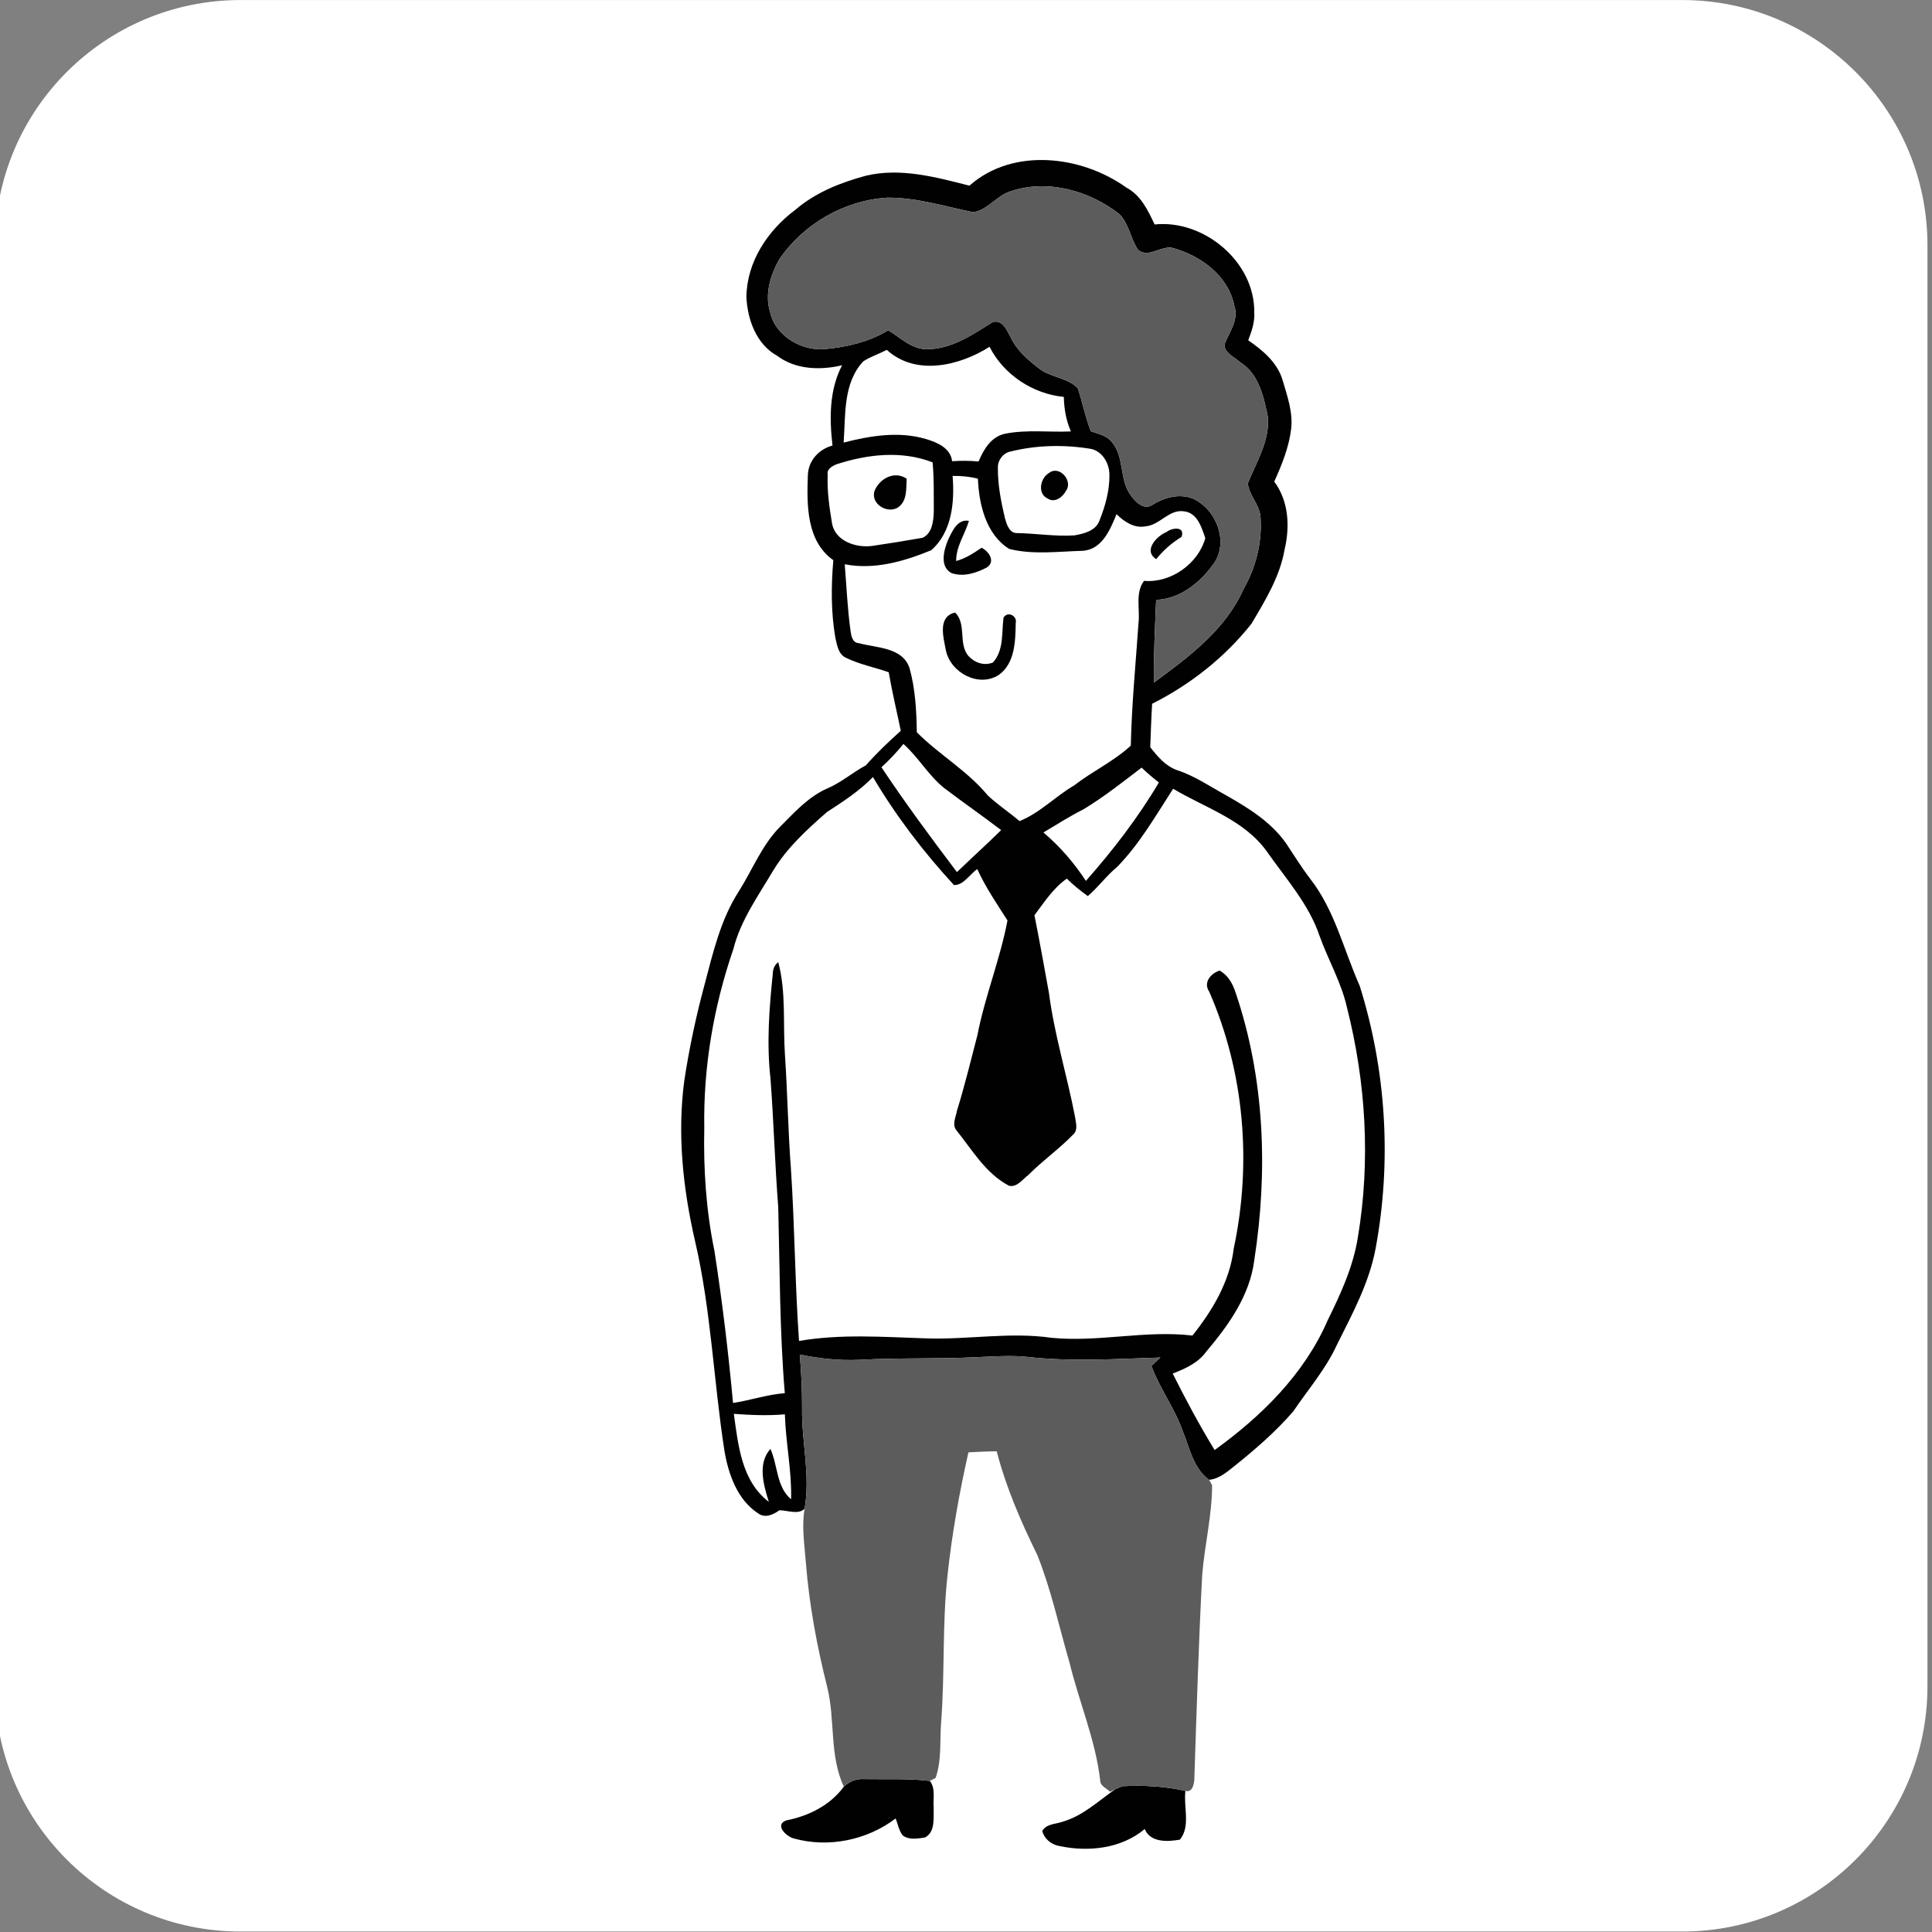 <?xml version="1.0" encoding="UTF-8" standalone="no"?>
<!DOCTYPE svg PUBLIC "-//W3C//DTD SVG 1.1//EN" "http://www.w3.org/Graphics/SVG/1.1/DTD/svg11.dtd">
<svg width="100%" height="100%" viewBox="0 0 600 600" version="1.1" xmlns="http://www.w3.org/2000/svg" xmlns:xlink="http://www.w3.org/1999/xlink" xml:space="preserve" xmlns:serif="http://www.serif.com/" style="fill-rule:evenodd;clip-rule:evenodd;stroke-linejoin:round;stroke-miterlimit:2;">
    <rect x="0" y="0" width="600" height="600" fill="#808080" stroke="none"/>
    <g transform="matrix(1,0,0,1,-22340.1,-6392.37)">
        <g id="Artboard1" transform="matrix(0.242,0,0,0.171,22340.1,6392.37)">
            <rect x="0" y="0" width="2480.32" height="3507.87" style="fill:none;"/>
            <clipPath id="_clip1">
                <rect x="0" y="0" width="2480.32" height="3507.87"/>
            </clipPath>
            <g clip-path="url(#_clip1)">
                <g transform="matrix(4.608,0,0,6.709,-99882.6,-43208.3)">
                    <path d="M22212.7,6506.76C22212.7,6470.11 22182.1,6440.36 22144.4,6440.36L21742.9,6440.36C21705.1,6440.36 21674.5,6470.11 21674.5,6506.76L21674.5,6896.82C21674.5,6933.47 21705.1,6963.22 21742.9,6963.22L22144.4,6963.22C22182.1,6963.22 22212.7,6933.47 22212.7,6896.82L22212.7,6506.76Z" style="fill:white;"/>
                </g>
                <g transform="matrix(57.629,0,0,74.248,-81502,-112766)">
                    <g transform="matrix(0.087,0,0,0.095,1428.62,1521.86)">
                        <path d="M83,15.33C94.15,5.41 111.69,7.56 123.16,15.82C126.87,17.79 128.7,21.69 130.399,25.32C143.04,23.98 156.1,34.99 155.9,47.97C156.06,50.47 155.24,52.85 154.35,55.14C158.02,57.68 161.71,60.77 163.09,65.19C164.3,69.35 165.86,73.61 165.34,78.02C164.76,82.75 162.95,87.21 161.02,91.53C164.74,96.55 165.06,103.15 163.66,109.04C162.46,116.01 158.72,122.12 155.19,128.12C148.39,136.76 139.57,143.77 129.759,148.73C129.539,152.45 129.42,156.18 129.28,159.91C131.14,162.29 133.17,164.76 136.12,165.81C140.68,167.31 144.64,170.06 148.8,172.36C154.53,175.63 160.36,179.28 164.15,184.82C166.14,187.84 168.03,190.92 170.23,193.8C176.51,201.9 178.79,212.1 182.88,221.32C189.67,243.05 191.11,266.48 186.98,288.89C185.35,297.79 181.01,305.81 177.03,313.84C174.19,320.07 169.67,325.29 165.88,330.93C161.44,336.11 156.26,340.61 150.97,344.89C148.98,346.45 146.98,348.3 144.34,348.55C140.34,345.61 139.42,340.54 137.67,336.21C135.63,330.24 131.74,325.14 129.58,319.22C130.34,318.5 131.11,317.78 131.88,317.06C120.62,317.41 109.3,318.18 98.08,316.92C93.74,316.45 89.38,316.78 85.04,316.96C74.99,317.48 64.92,317.08 54.88,317.65C49.74,317.89 44.6,317.34 39.57,316.29C39.98,320.86 40.18,325.44 40.16,330.03C40.01,338.69 42.34,347.35 40.81,355.99C39.19,357.61 36.41,356.38 34.35,356.39C32.75,357.54 30.68,358.51 28.88,357.16C23.57,353.66 21.3,347.08 20.29,341.07C17.51,323.09 16.88,304.78 12.75,287C9.68,273.54 8.189,259.58 10.01,245.82C11.26,237.48 13.02,229.21 15.2,221.06C17.37,212.8 19.32,204.25 24,196.98C27.47,191.45 29.86,185.17 34.49,180.44C38.16,176.75 41.74,172.68 46.6,170.54C50.17,169.03 53.09,166.41 56.48,164.59C59.26,161.43 62.3,158.5 65.43,155.69C64.4,150.66 63.2,145.67 62.34,140.61C58.65,139.32 54.74,138.57 51.23,136.81C49.4,135.84 49.14,133.6 48.69,131.8C47.55,125.19 47.59,118.43 48.16,111.76C41.25,106.85 41.37,97.51 41.64,89.92C41.74,86.17 44.41,83.2 47.95,82.24C47.15,75.3 47.1,67.94 50.4,61.58C44.82,62.89 38.52,62.72 33.78,59.13C28.45,56.16 26.2,49.83 25.91,44.03C26.01,34.95 31.35,26.86 38.45,21.54C43.58,17.1 49.98,14.54 56.46,12.78C65.309,10.63 74.4,13.13 83,15.33ZM93.65,16.74C90.02,17.81 87.7,21.6 83.99,22.17C76.72,20.68 69.51,18.38 62.02,18.42C50.95,19.09 40.49,25.19 34.29,34.35C32.04,38.42 30.55,43.32 31.99,47.92C33.33,54 39.97,57.93 45.96,57.41C51.61,56.91 57.32,55.55 62.21,52.57C65.32,54.43 68.11,57.38 71.97,57.44C78.37,57.5 83.8,53.68 88.99,50.43C91.56,49.79 92.57,52.61 93.56,54.37C95.08,57.7 97.94,60.14 100.76,62.36C103.72,64.73 108.08,64.7 110.73,67.48C111.95,71.13 112.66,74.95 114.07,78.56C115.98,79.25 118.21,79.66 119.51,81.4C122.82,85.42 121.24,91.43 124.59,95.46C125.73,96.95 127.68,98.8 129.679,97.61C132.75,95.63 136.62,94.51 140.17,95.89C146.14,98.57 149.41,106.89 145.61,112.55C142.17,117.43 137.01,121.74 130.789,121.98C130.49,129.08 130.14,136.18 130.21,143.28C139.12,136.7 148.57,129.64 153.16,119.2C156.27,113.73 157.9,107.33 157.52,101.04C157.5,97.66 154.58,95.2 154.25,91.97C156.45,86.53 159.82,81.11 159.41,75.03C158.37,69.81 157.12,63.79 152.24,60.76C150.81,59.4 148.22,58.47 148.28,56.18C149.53,53.03 152.01,49.84 150.79,46.26C149.31,38.56 142.19,33.34 135.01,31.36C132.03,30.71 128.869,34.05 126.19,31.9C124.23,29.03 123.88,25.23 121.4,22.67C113.74,16.65 103.1,13.58 93.65,16.74ZM61.85,57.61C59.88,58.65 57.71,59.34 55.83,60.56C50.61,66.19 51.32,74.37 50.8,81.48C57.64,79.7 65,78.5 71.92,80.58C74.79,81.45 78.17,82.89 78.57,86.28C80.82,86.12 83.09,86.13 85.34,86.35C86.63,83.24 88.57,79.92 92.16,79.19C97.67,78.09 103.38,78.86 108.97,78.61C107.75,75.8 107.22,72.78 107.16,69.72C99.2,68.94 91.76,63.98 88.15,56.82C80.46,61.72 69.28,64.42 61.85,57.61ZM93.52,83.78C91.63,84.15 90.22,86.03 90.28,87.94C90.23,92.36 91.1,96.75 92.11,101.04C92.54,102.52 93.18,104.69 95.04,104.78C99.98,104.85 104.9,105.69 109.84,105.38C112.32,104.94 115.4,104.19 116.31,101.5C117.76,97.83 118.85,93.91 118.83,89.94C118.89,87.01 117.16,83.79 114.14,83.11C107.31,81.97 100.25,82.1 93.52,83.78ZM49,87.06C47.9,87.51 46.41,88.32 46.72,89.77C46.53,94.05 47.18,98.31 47.87,102.52C48.84,106.95 54.08,108.63 58.1,108.09C62.42,107.46 66.73,106.75 71.02,105.99C73.56,104.79 73.8,101.53 73.88,99.08C73.85,94.91 73.96,90.73 73.57,86.57C65.63,83.47 56.92,84.48 49,87.06ZM78.69,90.07C79.23,96.74 78.56,104.51 73.21,109.2C66.3,112.07 58.62,114.3 51.08,112.81C51.55,118.56 51.78,124.34 52.58,130.07C52.76,131.3 53.07,133.02 54.64,133.11C59.18,134.38 65.86,134.13 67.66,139.53C69.15,144.89 69.45,150.53 69.53,156.07C75.26,161.86 82.5,165.99 87.69,172.33C90.23,174.73 93.17,176.67 95.83,178.94C101.09,176.81 104.97,172.59 109.79,169.76C114.46,166.11 119.94,163.57 124.3,159.51C124.53,148.98 125.55,138.48 126.27,127.97C126.71,124.35 125.35,120.22 127.69,117.08C134.53,117.7 141.58,112.68 143.37,106.07C142.43,103.37 141.38,99.64 138.04,99.2C134.09,98.5 131.79,102.76 128.03,103.05C125.16,103.6 122.59,101.84 120.65,99.91C119.02,103.91 116.92,109.14 111.84,109.35C105.66,109.52 99.23,110.4 93.18,108.86C87.23,105.14 85.43,97.35 85.17,90.78C83.05,90.23 80.87,90.02 78.69,90.07ZM60.48,165.08C66.59,174.31 73.14,183.22 79.8,192.07C83.55,188.44 87.41,184.93 91.12,181.26C86.33,177.58 81.36,174.12 76.56,170.45C72.5,167.19 69.96,162.52 66.1,159.07C64.4,161.22 62.49,163.21 60.48,165.08ZM112.18,175.91C108.65,177.7 105.32,179.83 101.94,181.87C106.18,185.49 109.77,189.67 112.81,194.34C119.74,186.43 126.15,178.08 131.49,169C129.95,167.79 128.47,166.52 127.07,165.17C122.21,168.9 117.42,172.73 112.18,175.91ZM46.54,176.6C41.42,181.11 36.27,185.83 32.73,191.74C28.92,198.22 24.44,204.47 22.58,211.88C17.52,226.67 14.87,242.28 15.13,257.93C14.9,268.52 15.59,279.16 17.72,289.55C19.73,302.56 21.29,315.65 22.49,328.76C26.94,328.08 31.24,326.58 35.74,326.24C34.42,310.31 34.47,294.32 34.06,278.35C33.21,267.33 32.9,256.28 32.08,245.27C31.06,236.24 31.74,227.16 32.68,218.17C32.68,216.98 33.14,216 34.06,215.24C36.12,222.97 35.24,231.05 35.77,238.95C36.43,248.78 36.57,258.65 37.31,268.48C38.28,283.24 38.35,298.04 39.38,312.79C50.16,310.93 61.14,311.78 72,312.13C82.67,312.49 93.36,310.43 104,311.98C116.05,313.17 128.06,309.97 140.08,311.4C145.25,304.9 149.65,297.44 150.64,289.04C155.31,266.99 153.38,243.57 144.37,222.85C142.78,220.48 144.77,218.15 147.04,217.42C149.19,218.63 150.39,220.8 151.12,223.08C158.58,245.15 159.44,269.07 155.91,291.97C154.79,301.04 149.35,308.73 143.61,315.54C141.56,318.45 138.24,319.92 135.03,321.19C138.36,327.88 141.88,334.5 145.76,340.88C157.75,332.18 168.75,321.28 174.68,307.5C178.03,300.66 181.25,293.64 182.43,286.05C185.69,266.45 184.49,246.21 179.64,226.97C178.21,220.51 174.84,214.73 172.63,208.541C169.9,200.33 164.01,193.79 159.15,186.8C153.34,178.6 143.4,175.57 135.14,170.61C130.679,177.53 126.59,184.78 120.82,190.72C118.08,193 115.99,195.92 113.3,198.25C111.4,196.87 109.58,195.4 107.92,193.75C104.43,196.22 102.16,199.82 99.64,203.17C100.95,209.83 102.15,216.51 103.35,223.18C104.74,233.97 107.98,244.39 110.02,255.05C110.2,256.52 110.87,258.38 109.62,259.57C106.01,263.33 101.72,266.37 98.05,270.08C96.58,271.18 95.23,273.28 93.14,272.84C87.11,269.64 83.71,263.58 79.58,258.44C78.52,256.93 79.56,255.06 79.82,253.46C81.8,247.08 83.34,240.57 85.03,234.11C86.96,224.08 90.84,214.57 92.74,204.52C90.01,200.21 87.11,195.97 85.01,191.3C83.06,192.61 81.54,195.47 79.04,195.41C71.22,186.87 64.18,177.59 58.3,167.6C54.84,171.18 50.69,173.9 46.54,176.6ZM22.69,331.56C23.83,339.64 24.64,348.82 31.65,354.22C30.32,349.93 28.7,344.36 32.06,340.59C33.98,344.83 33.56,350.36 37.35,353.55C37.55,346.21 35.97,338.991 35.76,331.68C31.41,332.07 27.04,331.88 22.69,331.56ZM103.39,89.29C106,87.24 109.54,91.3 107.76,93.83C106.95,95.46 104.86,97.13 103.04,95.89C100.31,94.66 101.12,90.57 103.39,89.29ZM58.71,93.92C60,90.71 63.84,88.65 66.94,90.79C66.77,93.26 67.11,96.23 64.98,97.99C62.31,100.09 57.6,97.39 58.71,93.92ZM77.52,106.54C78.56,104.4 79.9,101.06 82.87,101.64C81.84,105.12 79.57,108.21 79.6,111.97C82.01,111.34 84.07,109.93 86.11,108.56C87.94,109.46 89.73,112.03 87.53,113.59C84.79,115.07 81.44,116.16 78.37,115.07C75.31,113.34 76.45,109.18 77.52,106.54ZM133.41,104.53C134.82,103.38 138.28,102.94 137.29,105.76C134.81,107.3 132.62,109.21 130.81,111.49C127.41,109.37 130.86,105.56 133.41,104.53ZM76.97,134.97C76.36,131.64 74.77,126.32 79.34,125.23C82.34,128.28 80.08,133.15 82.7,136.38C84.28,138.15 86.74,139.05 89.03,138.1C91.85,134.91 91.22,130.47 91.72,126.59C92.69,124.78 95.29,126.06 94.85,127.92C94.76,132.54 94.68,138.31 90.53,141.29C85.36,144.67 78.15,140.7 76.97,134.97ZM50.85,427.55C52.24,426.24 54.01,425.46 55.94,425.6C61.57,425.71 67.24,425.4 72.85,426.07C74.42,428.02 73.62,430.69 73.85,432.98C73.75,435.54 74.34,439.17 71.65,440.63C69.78,440.92 67.49,441.36 65.89,440.07C64.93,438.81 64.68,437.17 64.12,435.73C56.83,441.32 46.95,443.36 38.09,440.9C36.13,440.42 33.03,437.42 36.08,436.25C41.85,435.1 47.32,432.39 50.85,427.55ZM120.33,428.21C120.77,428.02 121.63,427.63 122.07,427.44C127.49,427.17 132.98,427.41 138.28,428.65C137.75,432.74 139.66,437.77 136.87,441.19C133.77,441.75 129.3,442 127.87,438.46C121.85,443.53 113.42,444.43 105.95,442.82C103.92,442.44 102.18,441 101.63,438.98C102.69,437.07 105.06,437.24 106.86,436.57C112.06,435.07 116,431.23 120.33,428.21Z" style="fill:rgb(2,1,1);fill-rule:nonzero;"/>
                    </g>
                    <g transform="matrix(0.087,0,0,0.095,1428.62,1521.86)">
                        <path d="M93.65,16.74C103.1,13.58 113.74,16.65 121.4,22.67C123.88,25.23 124.23,29.03 126.19,31.9C128.869,34.05 132.03,30.71 135.01,31.36C142.19,33.34 149.31,38.56 150.79,46.26C152.01,49.84 149.53,53.03 148.28,56.18C148.22,58.47 150.81,59.4 152.24,60.76C157.12,63.79 158.37,69.81 159.41,75.03C159.82,81.11 156.45,86.53 154.25,91.97C154.58,95.2 157.5,97.66 157.52,101.04C157.9,107.33 156.27,113.73 153.16,119.2C148.57,129.64 139.12,136.7 130.21,143.28C130.14,136.18 130.49,129.08 130.789,121.98C137.01,121.74 142.17,117.43 145.61,112.55C149.41,106.89 146.14,98.57 140.17,95.89C136.62,94.51 132.75,95.63 129.679,97.61C127.68,98.8 125.73,96.95 124.59,95.46C121.24,91.43 122.82,85.42 119.51,81.4C118.21,79.66 115.98,79.25 114.07,78.56C112.66,74.95 111.95,71.13 110.73,67.48C108.08,64.7 103.72,64.73 100.76,62.36C97.94,60.14 95.08,57.7 93.56,54.37C92.57,52.61 91.56,49.79 88.99,50.43C83.8,53.68 78.37,57.5 71.97,57.44C68.11,57.38 65.32,54.43 62.21,52.57C57.32,55.55 51.61,56.91 45.96,57.41C39.97,57.93 33.33,54 31.99,47.92C30.55,43.32 32.04,38.42 34.29,34.35C40.49,25.19 50.95,19.09 62.02,18.42C69.51,18.38 76.72,20.68 83.99,22.17C87.7,21.6 90.02,17.81 93.65,16.74ZM54.88,317.65C64.92,317.08 74.99,317.48 85.04,316.96C89.38,316.78 93.74,316.45 98.08,316.92C109.3,318.18 120.62,317.41 131.88,317.06C131.11,317.78 130.34,318.5 129.58,319.22C131.74,325.14 135.63,330.24 137.67,336.21C139.42,340.54 140.34,345.61 144.34,348.55C144.53,348.89 144.91,349.58 145.11,349.92C145.11,357.68 143.2,365.29 142.58,373.01C141.67,390.34 141.16,407.68 140.58,425.03C140.6,426.39 140.29,429.16 138.28,428.65C132.98,427.41 127.49,427.17 122.07,427.44C121.63,427.63 120.77,428.02 120.33,428.21L119.01,428.88C118.08,427.94 116.45,427.42 116.46,425.88C115.26,415.47 111.06,405.77 108.63,395.65C105.94,386.37 103.93,376.86 100.36,367.87C96.16,359.29 92.37,350.48 89.98,341.2C87.56,341.22 85.15,341.35 82.74,341.47C80.41,351.89 78.53,362.43 77.4,373.05C76.01,385.57 76.73,398.2 75.77,410.75C75.36,415.6 75.96,420.64 74.34,425.31C73.97,425.5 73.22,425.88 72.85,426.07C67.24,425.4 61.57,425.71 55.94,425.6C54.01,425.46 52.24,426.24 50.85,427.55C47.1,419.51 48.69,410.32 46.59,401.88C43.97,391.4 42,380.76 41.14,369.99C40.8,365.34 40.01,360.62 40.81,355.99C42.34,347.35 40.01,338.69 40.16,330.03C40.18,325.44 39.98,320.86 39.57,316.29C44.6,317.34 49.74,317.89 54.88,317.65Z" style="fill:rgb(92,92,92);fill-rule:nonzero;"/>
                    </g>
                </g>
            </g>
        </g>
    </g>
</svg>
